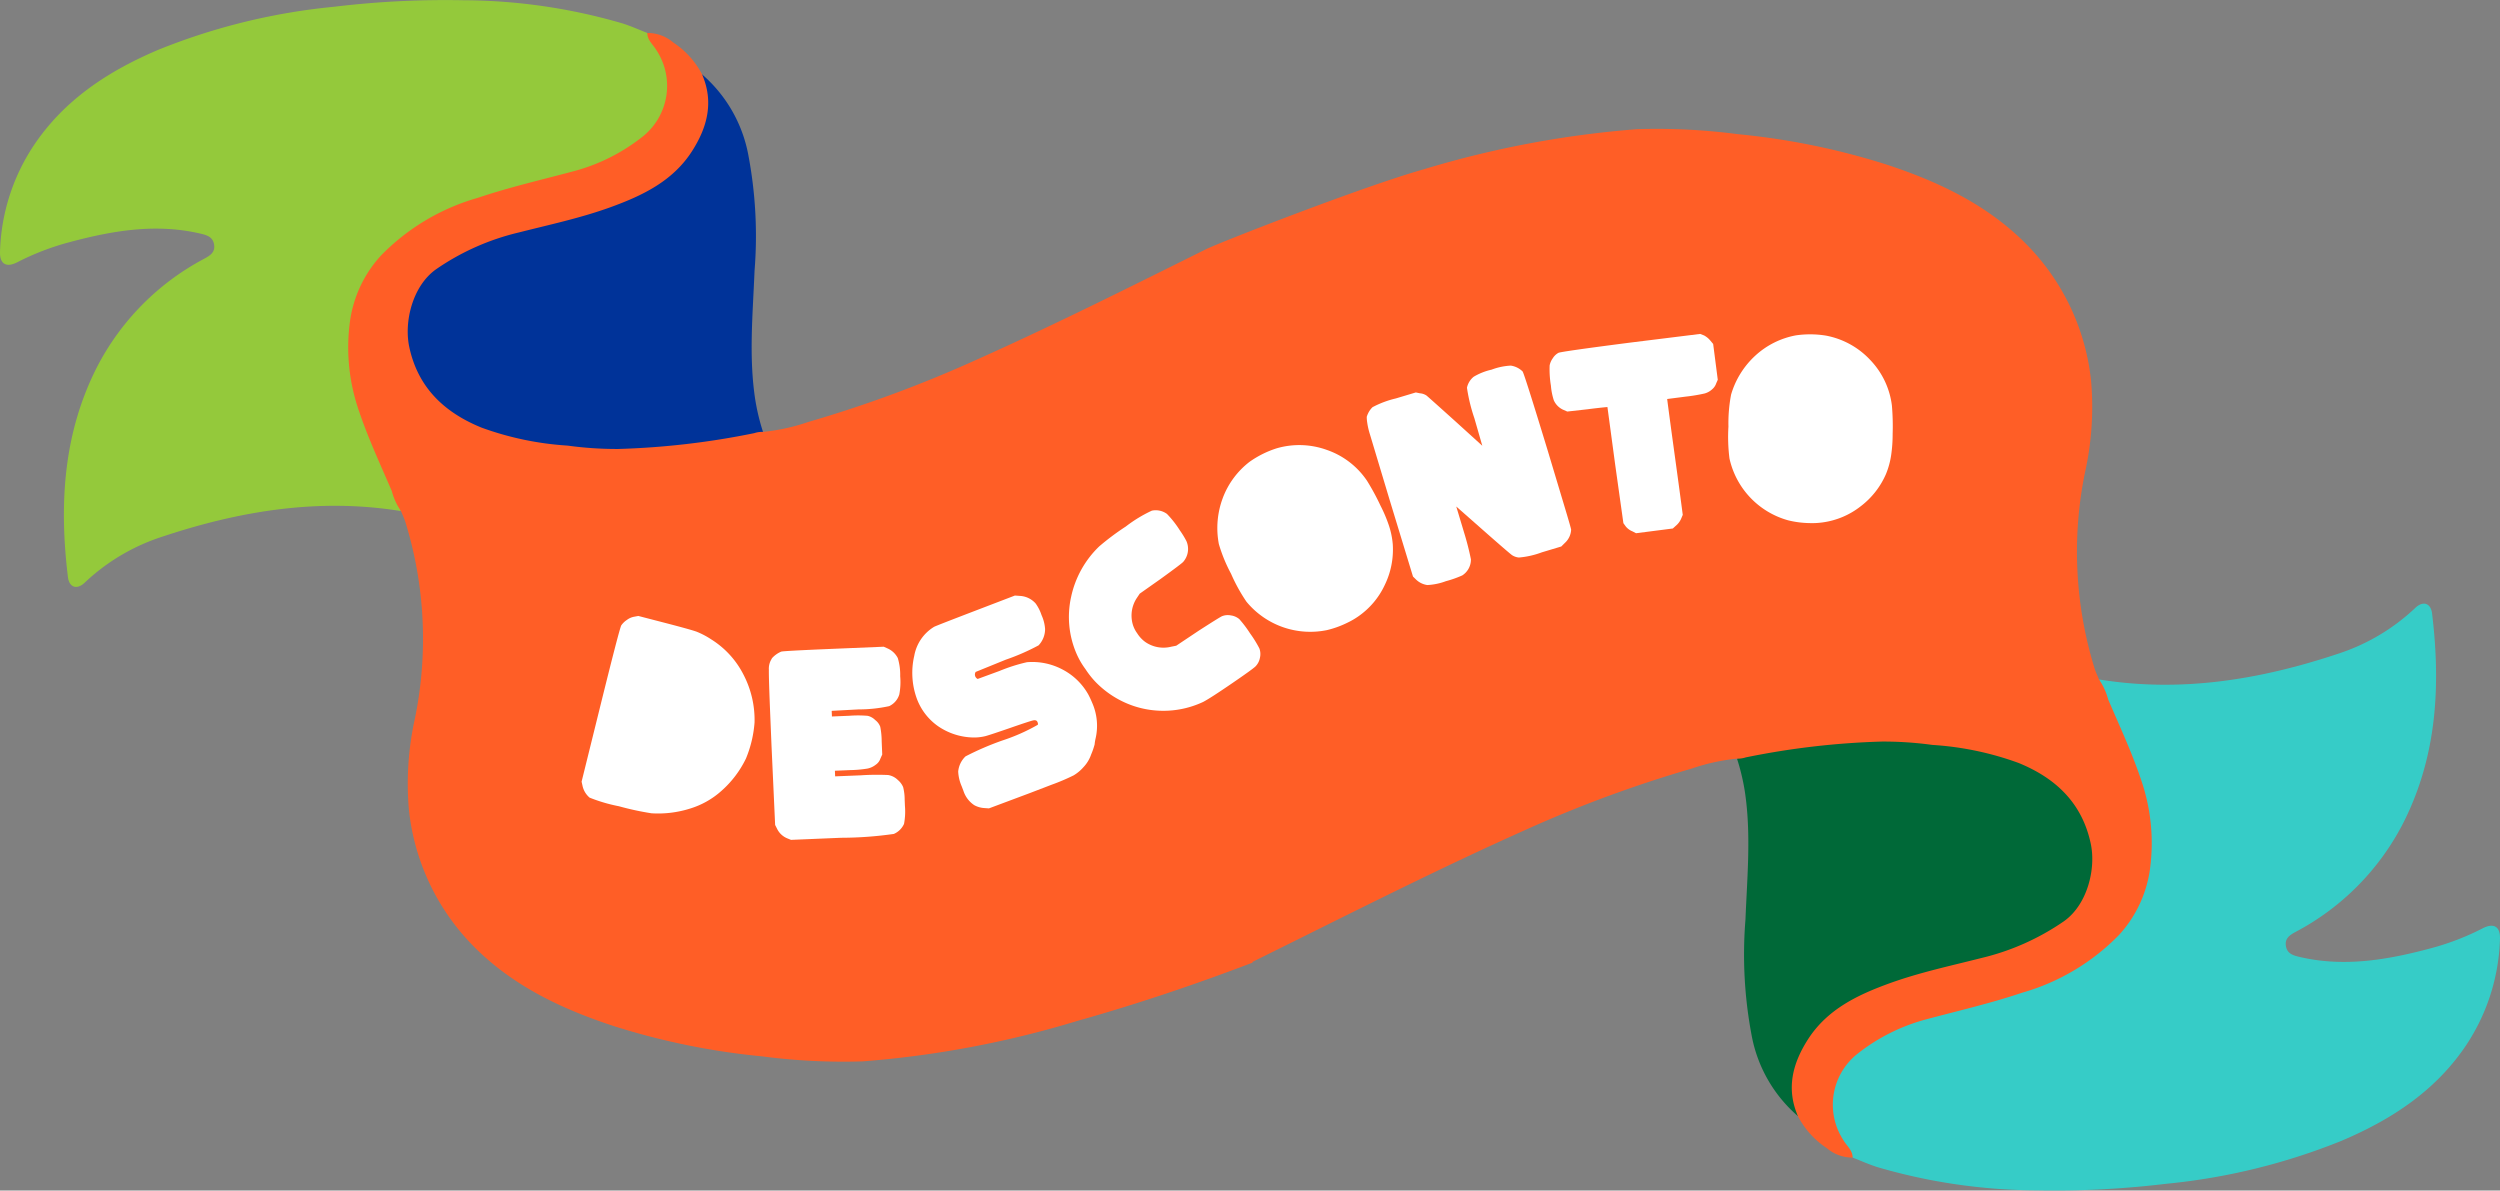 <svg xmlns="http://www.w3.org/2000/svg" width="239.255" height="113.938" viewBox="0 0 239.255 113.938"><rect x="0" y="0" width="239.255" height="113.938" fill="#808080" stroke="none"/><defs><style>.a{fill:#94c93b;}.b{fill:#039;}.c{fill:#36ccc7;}.d{fill:#006938;}.e{fill:#ff5e26;}.f{fill:#fff;}</style></defs><g transform="translate(-519.672 -312.376)"><path class="a" d="M581.623,377.541a9.332,9.332,0,0,1,1.914,3.659,6.247,6.247,0,0,1-2.492,6.678c-2.629,2.037-5.7,2.973-8.853,3.77-4.484,1.133-9.007,2.2-12.952,4.8a12.4,12.4,0,0,0-5.792,8.378,17.307,17.307,0,0,0,.388,7.439c.879,3.34,2.491,6.391,3.739,9.586.184.472.316.965.472,1.448-7.832-1.275-15.4-.026-22.827,2.443a19.522,19.522,0,0,0-7.436,4.4c-.747.715-1.489.474-1.611-.535-.841-6.925-.461-13.7,2.764-20.057a24.333,24.333,0,0,1,10.276-10.4c.55-.3,1.062-.606.951-1.345-.116-.77-.725-.926-1.36-1.073-4.268-.989-8.422-.26-12.543.848a24.676,24.676,0,0,0-4.927,1.9c-1.073.553-1.71.168-1.659-1.042a19.352,19.352,0,0,1,3.169-10.043c2.937-4.44,7.186-7.208,11.98-9.245a60.216,60.216,0,0,1,16.838-4.118,88.477,88.477,0,0,1,12.347-.622,54.887,54.887,0,0,1,15.228,2.214C580.048,376.878,580.828,377.232,581.623,377.541Z" transform="translate(0 -62.01)"/><path class="b" d="M701.945,435.774a7.63,7.63,0,0,1-3.1.787,60.678,60.678,0,0,1-11.77,1.046,48.161,48.161,0,0,1-8.108-.88,19.43,19.43,0,0,1-5.551-1.829c-4.4-2.338-7.1-7.219-4.991-12.317a7.654,7.654,0,0,1,3.635-3.572,30.04,30.04,0,0,1,8.618-3.077,45.448,45.448,0,0,0,8.37-2.57,12.343,12.343,0,0,0,6.283-5.136,7.939,7.939,0,0,0,.83-6.17,2.988,2.988,0,0,1-.051-.5,13.439,13.439,0,0,1,4.408,7.6,41.574,41.574,0,0,1,.616,11.211c-.163,4.117-.564,8.236.073,12.349A20.769,20.769,0,0,0,701.945,435.774Z" transform="translate(-109.251 -82.061)"/><path class="c" d="M1190.736,647.988a9.329,9.329,0,0,1-1.914-3.659,6.247,6.247,0,0,1,2.492-6.678c2.629-2.037,5.7-2.973,8.853-3.771,4.484-1.133,9.007-2.2,12.952-4.8a12.4,12.4,0,0,0,5.792-8.378,17.3,17.3,0,0,0-.388-7.438c-.879-3.341-2.491-6.391-3.739-9.586-.184-.472-.316-.965-.472-1.449,7.832,1.275,15.4.026,22.827-2.442a19.525,19.525,0,0,0,7.436-4.4c.747-.715,1.489-.474,1.611.535.841,6.925.462,13.7-2.764,20.057a24.329,24.329,0,0,1-10.276,10.4c-.55.3-1.062.606-.951,1.345.116.77.725.926,1.36,1.073,4.268.989,8.422.26,12.543-.848a24.7,24.7,0,0,0,4.927-1.9c1.073-.554,1.71-.168,1.658,1.041a19.352,19.352,0,0,1-3.169,10.043c-2.937,4.44-7.186,7.208-11.98,9.244A60.217,60.217,0,0,1,1220.7,650.5a88.53,88.53,0,0,1-12.347.622,54.886,54.886,0,0,1-15.227-2.214C1192.311,648.651,1191.531,648.3,1190.736,647.988Z" transform="translate(-493.76 -224.829)"/><path class="d" d="M1154.34,646.383a7.626,7.626,0,0,1,3.1-.787,60.7,60.7,0,0,1,11.77-1.046,48.171,48.171,0,0,1,8.108.88,19.424,19.424,0,0,1,5.551,1.83c4.4,2.337,7.1,7.219,4.991,12.317a7.655,7.655,0,0,1-3.635,3.572,30.028,30.028,0,0,1-8.618,3.076,45.486,45.486,0,0,0-8.37,2.57,12.343,12.343,0,0,0-6.283,5.137,7.938,7.938,0,0,0-.83,6.17,2.968,2.968,0,0,1,.051.5,13.44,13.44,0,0,1-4.408-7.6,41.572,41.572,0,0,1-.616-11.211c.163-4.117.564-8.236-.073-12.349A20.738,20.738,0,0,0,1154.34,646.383Z" transform="translate(-468.435 -261.406)"/><path class="e" d="M818.463,457.827c-.882-2.62-2.051-5.12-3.138-7.654a6.058,6.058,0,0,0-.878-1.911c-.138-.341-.3-.674-.412-1.024a37.833,37.833,0,0,1-.927-18.8,28.865,28.865,0,0,0,.583-8.741,21.835,21.835,0,0,0-6.017-12.91c-3.8-3.924-8.591-6.185-13.7-7.85a68.658,68.658,0,0,0-14.1-2.865,59.6,59.6,0,0,0-9.625-.477,95.769,95.769,0,0,0-20.487,3.859c-5.69,1.6-19.466,6.979-20.795,7.639-7.261,3.606-14.507,7.242-21.91,10.552a120.669,120.669,0,0,1-16.147,5.975,19.358,19.358,0,0,1-4.315.948,2.324,2.324,0,0,0-.839.117,75.537,75.537,0,0,1-13.028,1.516,34.581,34.581,0,0,1-4.844-.323,29.337,29.337,0,0,1-8.233-1.721c-3.563-1.451-6.085-3.831-6.915-7.716-.518-2.425.317-5.841,2.557-7.432a23.39,23.39,0,0,1,7.9-3.522c2.95-.751,5.93-1.382,8.8-2.423,3.064-1.112,5.96-2.494,7.8-5.359,1.465-2.282,2.114-4.714.961-7.359A8.181,8.181,0,0,0,678,387.3a3.77,3.77,0,0,0-2.483-.912c0,.691.544,1.1.855,1.621a6.211,6.211,0,0,1-1.225,8.237,18.108,18.108,0,0,1-6.566,3.344c-3.1.832-6.238,1.55-9.287,2.577a20.939,20.939,0,0,0-9.271,5.528,11.686,11.686,0,0,0-2.965,6.317,18.534,18.534,0,0,0,.869,8.565c.883,2.62,2.051,5.12,3.138,7.654a6.063,6.063,0,0,0,.878,1.911c.139.341.3.674.412,1.023a37.832,37.832,0,0,1,.927,18.8,28.871,28.871,0,0,0-.583,8.741,21.836,21.836,0,0,0,6.018,12.91c3.8,3.924,8.591,6.185,13.7,7.85a68.643,68.643,0,0,0,14.1,2.865,59.637,59.637,0,0,0,9.625.477,95.754,95.754,0,0,0,20.487-3.859c5.69-1.6,11.287-3.482,16.807-5.589v-.072q1.995-.988,3.988-1.978c7.261-3.606,14.507-7.241,21.91-10.552a120.657,120.657,0,0,1,16.147-5.975,19.353,19.353,0,0,1,4.315-.948,2.337,2.337,0,0,0,.839-.117,75.505,75.505,0,0,1,13.028-1.516,34.531,34.531,0,0,1,4.844.322,29.328,29.328,0,0,1,8.233,1.721c3.563,1.451,6.085,3.831,6.915,7.716.518,2.425-.317,5.84-2.557,7.432a23.391,23.391,0,0,1-7.9,3.522c-2.95.751-5.93,1.383-8.8,2.423-3.064,1.111-5.96,2.494-7.8,5.359-1.465,2.282-2.115,4.714-.961,7.359a8.181,8.181,0,0,0,2.749,3.048,3.772,3.772,0,0,0,2.483.911c0-.691-.544-1.1-.855-1.62a6.211,6.211,0,0,1,1.225-8.237,18.108,18.108,0,0,1,6.566-3.344c3.1-.832,6.238-1.55,9.287-2.577a20.938,20.938,0,0,0,9.271-5.528,11.685,11.685,0,0,0,2.965-6.317A18.53,18.53,0,0,0,818.463,457.827Z" transform="translate(-93.896 -70.857)"/><g transform="translate(575.334 344.33)"><g transform="translate(0 0)"><path class="f" d="M737.239,599.515l.376-.07,2.73.708q2.3.6,2.854.8a7.844,7.844,0,0,1,1.4.738,8.529,8.529,0,0,1,3.083,3.375,9.391,9.391,0,0,1,1.056,4.571,11.152,11.152,0,0,1-.822,3.453,9.835,9.835,0,0,1-2.33,3.08,7.99,7.99,0,0,1-3.036,1.714,10.138,10.138,0,0,1-3.669.447,27.234,27.234,0,0,1-3.13-.677,15.337,15.337,0,0,1-2.8-.823,2.048,2.048,0,0,1-.687-1.182l-.078-.345,1.819-7.353q1.812-7.322,1.98-7.607a1.967,1.967,0,0,1,.537-.52A1.652,1.652,0,0,1,737.239,599.515Z" transform="translate(-732.188 -572.451)"/><path class="f" d="M806.935,622.56l.022.538,2.47-.1a23.589,23.589,0,0,1,2.6-.028,1.717,1.717,0,0,1,.94.484,1.78,1.78,0,0,1,.5.677,4.973,4.973,0,0,1,.145,1.2l.025.6a6.362,6.362,0,0,1-.087,1.717,1.887,1.887,0,0,1-.975.96,36.031,36.031,0,0,1-5.06.368l-4.781.2-.355-.144a1.876,1.876,0,0,1-.991-.942l-.173-.342-.347-7.6-.114-2.755q-.155-3.736-.138-4.483a1.751,1.751,0,0,1,.258-1.041.363.363,0,0,1,.059-.1,2.479,2.479,0,0,1,.863-.607q.156-.069,5-.271l4.813-.2.323.145a2.019,2.019,0,0,1,1.022.941,5.592,5.592,0,0,1,.23,1.735,6.388,6.388,0,0,1-.086,1.748,1.824,1.824,0,0,1-.969,1.119,13.783,13.783,0,0,1-2.937.312l-2.564.138.022.539,1.679-.07a11.037,11.037,0,0,1,1.745.007,1.481,1.481,0,0,1,.714.4,1.438,1.438,0,0,1,.487.646,7.454,7.454,0,0,1,.137,1.39l.053,1.267-.174.388a1.166,1.166,0,0,1-.451.59,1.891,1.891,0,0,1-.778.365,11.154,11.154,0,0,1-1.643.147Z" transform="translate(-782.695 -580.753)"/><path class="f" d="M855.088,595q.137-.086,4.014-1.571l3.729-1.428.523.037a2.155,2.155,0,0,1,1.467.728,4.119,4.119,0,0,1,.56,1.109,3.83,3.83,0,0,1,.339,1.329,2.264,2.264,0,0,1-.623,1.563,20.937,20.937,0,0,1-3.14,1.372l-2.878,1.17a.467.467,0,0,0,.19.674l2.083-.764a16.424,16.424,0,0,1,2.631-.839,6.163,6.163,0,0,1,3.366.679,6.021,6.021,0,0,1,2.5,2.4,8.541,8.541,0,0,1,.365.776,5.435,5.435,0,0,1,.325,3.507,4.117,4.117,0,0,0-.078.505,7.034,7.034,0,0,1-.338.978,3.345,3.345,0,0,1-.73,1.2,3.944,3.944,0,0,1-.939.784,19.941,19.941,0,0,1-2.117.9l-2.131.817-3.859,1.444-.523-.037a2.3,2.3,0,0,1-.884-.272,2.591,2.591,0,0,1-1.034-1.368l-.17-.444a4,4,0,0,1-.332-1.4,2.3,2.3,0,0,1,.7-1.455,27.277,27.277,0,0,1,3.554-1.531,18.27,18.27,0,0,0,3.365-1.493.308.308,0,0,0-.02-.23l-.011-.029q-.091-.237-.433-.157t-2.2.724q-1.828.632-2.319.769a4.549,4.549,0,0,1-1.2.138,6.146,6.146,0,0,1-3.369-1.085,5.588,5.588,0,0,1-2.021-2.619,7.221,7.221,0,0,1-.251-4.112A4.075,4.075,0,0,1,855.088,595Z" transform="translate(-821.365 -566.96)"/><path class="f" d="M913.145,564.3a24.414,24.414,0,0,1,2.542-1.9,13.206,13.206,0,0,1,2.494-1.518,1.821,1.821,0,0,1,1.446.315,9.487,9.487,0,0,1,1.234,1.575,8.229,8.229,0,0,1,.629,1.029,1.878,1.878,0,0,1-.3,1.973q-.121.16-2.176,1.646l-1.994,1.406-.285.426a3.049,3.049,0,0,0-.455,2.194,2.735,2.735,0,0,0,.49,1.163,3,3,0,0,0,.758.825,3.05,3.05,0,0,0,2.512.468l.473-.094,2.161-1.443q1.865-1.2,2.193-1.369a1.479,1.479,0,0,1,.882-.086,1.567,1.567,0,0,1,.8.354,10.722,10.722,0,0,1,1.024,1.354,11.049,11.049,0,0,1,.9,1.456,1.555,1.555,0,0,1,.051.887,1.594,1.594,0,0,1-.429.832q-.3.286-2.186,1.576-2.143,1.47-2.824,1.821a8.977,8.977,0,0,1-6.7.369,9.163,9.163,0,0,1-3.625-2.317,8.578,8.578,0,0,1-.939-1.2,7.467,7.467,0,0,1-.845-1.457,8.85,8.85,0,0,1-.524-5.443A9.425,9.425,0,0,1,913.145,564.3Z" transform="translate(-863.607 -543.966)"/><path class="f" d="M967.562,538.613a9.469,9.469,0,0,1,2.581-1.287,7.759,7.759,0,0,1,4.832.158,7.643,7.643,0,0,1,3.82,2.938,23.066,23.066,0,0,1,1.3,2.4,13.706,13.706,0,0,1,.772,1.809,7.642,7.642,0,0,1,.4,1.918,7.753,7.753,0,0,1-.762,3.839,7.534,7.534,0,0,1-2.51,3,7.225,7.225,0,0,1-1.071.625,9.176,9.176,0,0,1-1.979.713A7.915,7.915,0,0,1,967.259,552a16.341,16.341,0,0,1-1.47-2.668,14.749,14.749,0,0,1-1.17-2.849,8.178,8.178,0,0,1,.372-4.39A7.841,7.841,0,0,1,967.562,538.613Z" transform="translate(-903.635 -526.373)"/><path class="f" d="M1019.625,511.938a9.263,9.263,0,0,1,2.23-.836l1.912-.574.389.082a1.308,1.308,0,0,1,.625.209q.127.094,2.8,2.5l2.548,2.312-.763-2.65a16.286,16.286,0,0,1-.705-2.9,1.839,1.839,0,0,1,.643-1.054,5.876,5.876,0,0,1,1.715-.68,6.054,6.054,0,0,1,1.836-.386,2.023,2.023,0,0,1,1.127.555q.136.125,2.4,7.552l1.668,5.555q.583,1.942.58,2.042a1.829,1.829,0,0,1-.61,1.275l-.331.331-1.852.556a8.219,8.219,0,0,1-2.2.5,1.421,1.421,0,0,1-.665-.23q-.294-.209-2.815-2.431l-2.52-2.221.748,2.489a25.607,25.607,0,0,1,.655,2.566,1.8,1.8,0,0,1-.828,1.539,10.353,10.353,0,0,1-1.571.554,5.889,5.889,0,0,1-1.776.368,1.942,1.942,0,0,1-1.135-.585l-.234-.228-2.227-7.306-1.222-4.067-.67-2.231a7.026,7.026,0,0,1-.266-1.161,3.3,3.3,0,0,1-.04-.518,2.08,2.08,0,0,1,.13-.337A2.04,2.04,0,0,1,1019.625,511.938Z" transform="translate(-943.932 -504.925)"/><path class="f" d="M1086.7,498.2q.208-.122,6.9-.985l6.668-.827.37.144a2.021,2.021,0,0,1,.607.5l.265.317.441,3.426-.148.339a1.249,1.249,0,0,1-.375.56,1.741,1.741,0,0,1-.745.416,16.384,16.384,0,0,1-1.815.3l-1.76.227q.238,1.855.746,5.544t.746,5.544l-.171.405a1.829,1.829,0,0,1-.493.639l-.286.26-3.52.453-.343-.179a1.566,1.566,0,0,1-.635-.461l-.233-.321-.78-5.556-.748-5.56q-.884.082-1.921.216l-1.922.216-.339-.148a1.786,1.786,0,0,1-.951-.932,6.182,6.182,0,0,1-.276-1.4,9.516,9.516,0,0,1-.121-1.934,1.735,1.735,0,0,1,.31-.7A1.449,1.449,0,0,1,1086.7,498.2Z" transform="translate(-993.219 -496.385)"/><path class="f" d="M1157.66,496.643a9.472,9.472,0,0,1,2.884.027,7.759,7.759,0,0,1,4.232,2.337,7.646,7.646,0,0,1,2.066,4.353,23.139,23.139,0,0,1,.071,2.727,13.755,13.755,0,0,1-.135,1.963,7.666,7.666,0,0,1-.514,1.891,7.757,7.757,0,0,1-2.424,3.073,7.538,7.538,0,0,1-3.6,1.527,7.154,7.154,0,0,1-1.238.07,9.182,9.182,0,0,1-2.087-.265,7.916,7.916,0,0,1-5.617-5.916,16.331,16.331,0,0,1-.1-3.045,14.714,14.714,0,0,1,.253-3.07,8.176,8.176,0,0,1,2.328-3.74A7.838,7.838,0,0,1,1157.66,496.643Z" transform="translate(-1041.445 -496.503)"/></g></g></g></svg>
